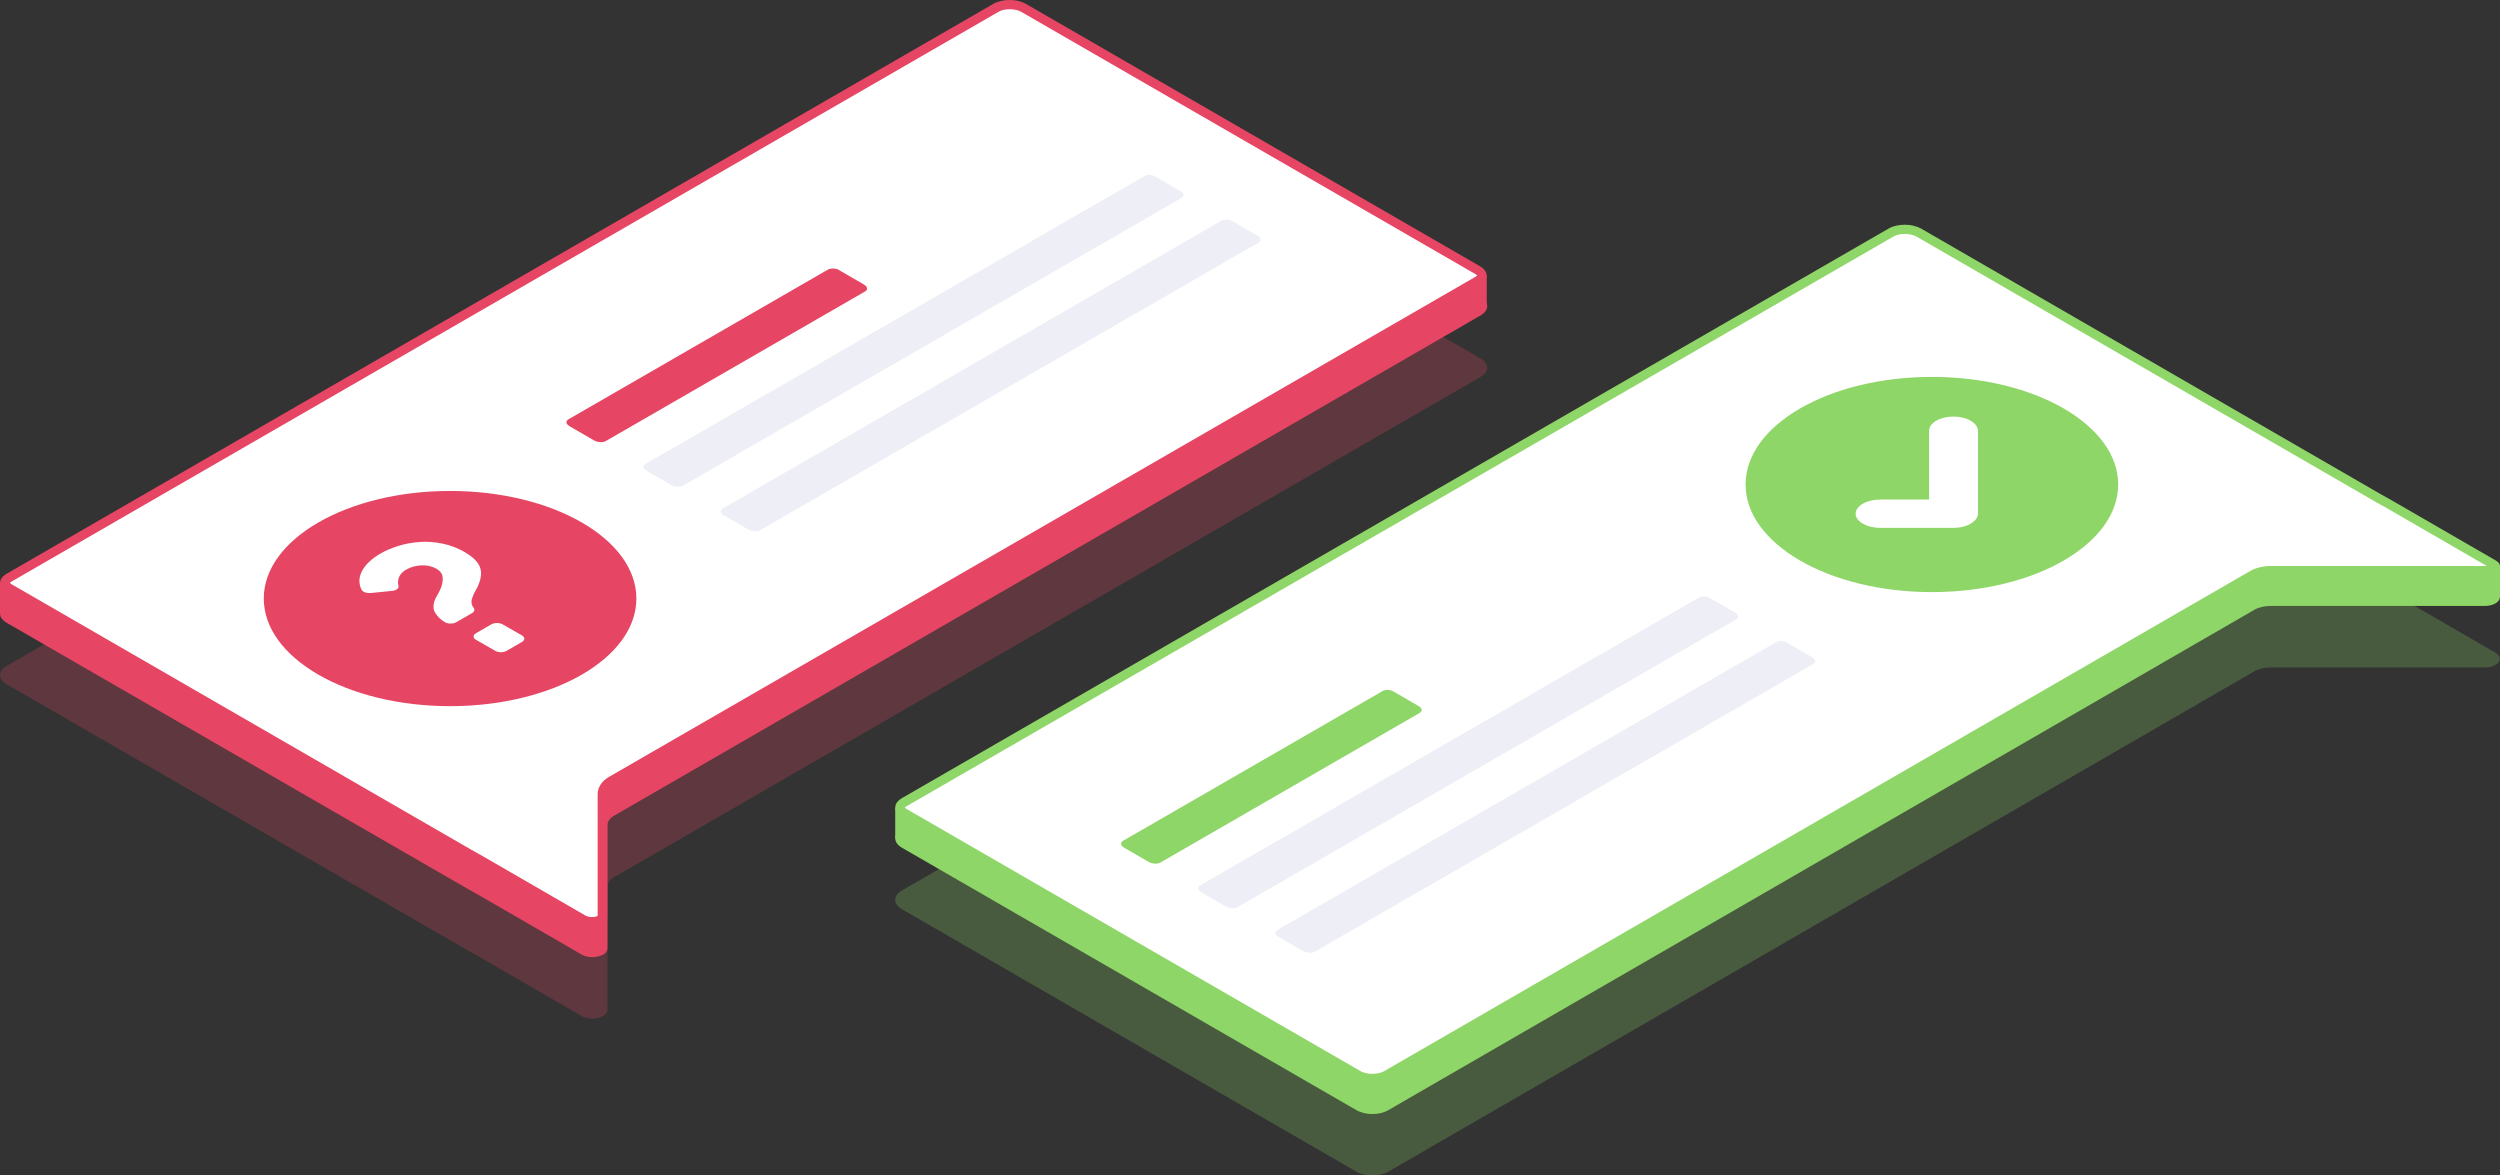 <?xml version="1.0" encoding="UTF-8"?> <!-- Generator: Adobe Illustrator 26.0.3, SVG Export Plug-In . SVG Version: 6.00 Build 0) --> <svg xmlns="http://www.w3.org/2000/svg" xmlns:xlink="http://www.w3.org/1999/xlink" id="Layer_1" x="0px" y="0px" viewBox="0 0 813.2 382.3" style="enable-background:new 0 0 813.2 382.3;" xml:space="preserve"><rect x="0" y="0" width="813.2" height="382.3" fill="#333333" stroke="none"/> <style type="text/css"> .st0{opacity:0.25;fill:#E64663;} .st1{opacity:0.25;fill:#8ED667;} .st2{fill:#E64663;} .st3{fill:#8ED667;} .st4{fill:#FFFFFF;} .st5{fill:#EEEEF6;} </style> <path class="st0" d="M323.2,31.2L2.2,216.6c-2.9,1.7-2.9,4.3,0,6L151.9,309l3.4,1.9l33.9,19.6c3.1,1.8,8.4,0.5,8.4-2l0-40.2 c0-1.1,0.8-2.2,2.2-3l281.8-162.7c2.9-1.7,2.9-4.3,0-6L333.6,31.2C330.7,29.6,326.1,29.6,323.2,31.2z"></path> <path class="st1" d="M293.3,289.7l321-185.3c2.9-1.7,7.5-1.7,10.4,0l149.7,86.4l3.4,1.9l33.9,19.6c3.1,1.8,0.9,4.8-3.5,4.8l-69.6,0 c-1.9,0-3.8,0.4-5.2,1.2L451.6,381.1c-2.9,1.7-7.5,1.7-10.4,0l-147.9-85.4C290.5,294,290.5,291.4,293.3,289.7z"></path> <path class="st2" d="M323.2,11.2L2.2,196.6c-2.9,1.7-2.9,4.3,0,6L151.9,289l3.4,1.9l33.9,19.6c3.1,1.8,8.4,0.5,8.4-2l0-40.2 c0-1.1,0.8-2.2,2.2-3l281.8-162.7c2.9-1.7,2.9-4.3,0-6L333.6,11.2C330.7,9.6,326.1,9.6,323.2,11.2z"></path> <rect x="291.2" y="262.7" class="st3" width="7.1" height="10"></rect> <rect x="802.2" y="184.2" class="st3" width="11" height="10.1"></rect> <rect y="189.6" class="st2" width="6.1" height="9.9"></rect> <rect x="477.5" y="89.6" class="st2" width="6.1" height="10"></rect> <g> <g> <path class="st4" d="M192.5,299.9c-1,0-2-0.2-2.7-0.6L2.9,191.3c-0.9-0.5-1.4-1.1-1.4-1.7s0.5-1.2,1.4-1.7l321-185.3 c1.1-0.7,2.8-1,4.4-1c1.7,0,3.3,0.4,4.4,1l147.9,85.4c0.9,0.5,1.4,1.1,1.4,1.7c0,0.6-0.5,1.2-1.4,1.7L198.9,254 c-1.8,1.1-2.9,2.6-2.9,4.3l0,40.2c0,0.2-0.3,0.5-0.7,0.7C194.5,299.6,193.5,299.9,192.5,299.9L192.5,299.9z"></path> <path class="st2" d="M328.4,3c1.4,0,2.8,0.3,3.7,0.8l147.9,85.4c0.3,0.2,0.4,0.3,0.5,0.4c-0.1,0.1-0.3,0.2-0.5,0.4L198.1,252.7 c-2.3,1.3-3.7,3.4-3.7,5.6l0,39.6c-0.3,0.2-1,0.4-1.9,0.4c-0.8,0-1.5-0.2-1.9-0.4l-33.9-19.6l-3.4-1.9L3.7,190 c-0.3-0.2-0.4-0.3-0.5-0.4c0.1-0.1,0.3-0.2,0.5-0.4l321-185.3C325.6,3.3,327,3,328.4,3 M328.4,0c-1.9,0-3.8,0.4-5.2,1.2L2.2,186.6 c-2.9,1.7-2.9,4.3,0,6L151.9,279l3.4,1.9l33.9,19.6c1,0.6,2.2,0.8,3.4,0.8c2.5,0,4.9-1.1,4.9-2.8l0-40.2c0-1.1,0.8-2.2,2.2-3 L481.4,92.6c2.9-1.7,2.9-4.3,0-6L333.6,1.2C332.1,0.4,330.3,0,328.4,0L328.4,0z"></path> </g> <g> <g> <path class="st5" d="M372.2,57.3l-162.2,93.6c-1,0.6-0.8,1.5,0.3,2.2l8.1,4.7c1.1,0.6,2.8,0.7,3.7,0.2l162.2-93.6 c1-0.6,0.8-1.5-0.3-2.2l-8.1-4.7C374.9,56.8,373.2,56.7,372.2,57.3z"></path> <path class="st5" d="M397.3,71.8l-162.2,93.6c-1,0.6-0.8,1.5,0.3,2.2l8.1,4.7c1.1,0.6,2.8,0.7,3.7,0.2l162.2-93.6 c1-0.6,0.8-1.5-0.3-2.2l-8.1-4.7C400,71.3,398.3,71.2,397.3,71.8z"></path> <path class="st2" d="M269.3,87.7l-84.4,48.7c-1,0.6-0.8,1.5,0.3,2.2l8.1,4.7c1.1,0.6,2.8,0.7,3.7,0.2l84.4-48.7 c1-0.6,0.8-1.5-0.3-2.2l-8.1-4.7C272,87.2,270.3,87.2,269.3,87.7z"></path> </g> <g> <ellipse class="st2" cx="146.4" cy="194.7" rx="60.6" ry="35"></ellipse> <g> <path class="st4" d="M148.4,202.4c-1.1,0.6-2.8,0.6-3.8-0.1c-0.3-0.2-0.6-0.4-0.9-0.6c-0.8-0.6-1.4-1.3-1.9-2 c-0.5-0.7-0.8-1.5-0.8-2.3c0-0.8,0.2-1.8,0.7-2.8c0.3-0.5,0.6-1.2,1.1-2c0.4-0.8,0.8-1.7,1-2.6c0.2-0.9,0.3-1.8,0.1-2.7 c-0.2-0.9-0.8-1.6-1.9-2.3c-1.5-0.8-3.1-1.2-5-1.1c-1.9,0.1-3.5,0.6-4.9,1.4c-0.9,0.5-1.5,1.1-1.9,1.7c-0.4,0.6-0.6,1.2-0.7,1.8 c-0.1,0.6,0,1.2,0.1,1.7c0,0,0,0,0,0c0.3,0.8-0.7,1.6-2.1,1.7l-6.9,0.7c-1.3,0.1-2.6-0.3-3-1.1c-0.9-1.8-0.9-3.7-0.1-5.5 c1-2.3,3.1-4.4,6.2-6.2c1.7-1,3.6-1.8,5.8-2.5c2.2-0.7,4.5-1.1,6.9-1.3c2.4-0.2,4.9,0,7.4,0.5c2.5,0.5,5,1.4,7.4,2.8 c2.5,1.5,4.1,3,4.8,4.6c0.7,1.6,0.6,3.3-0.1,5.3c-0.3,0.9-0.7,1.8-1.2,2.6c-0.5,0.8-0.8,1.6-1.1,2.4c-0.3,0.8-0.3,1.5-0.1,2.2 c0.1,0.3,0.3,0.6,0.5,0.9c0.5,0.6,0.4,1.3-0.4,1.8L148.4,202.4z M161.1,211.7l-6.3-3.6c-1-0.6-1-1.5,0-2.1l5-2.9 c1-0.6,2.7-0.6,3.7,0l6.3,3.6c1,0.6,1,1.5,0,2.1l-5,2.9C163.8,212.3,162.1,212.3,161.1,211.7z"></path> </g> </g> </g> </g> <g> <path class="st3" d="M293.3,269.7l321-185.3c2.9-1.7,7.5-1.7,10.4,0l149.7,86.4l3.4,1.9l33.9,19.6c3.1,1.8,0.9,4.8-3.5,4.8l-69.6,0 c-1.9,0-3.8,0.4-5.2,1.2L451.6,361.1c-2.9,1.7-7.5,1.7-10.4,0l-147.9-85.4C290.5,274,290.5,271.4,293.3,269.7z"></path> <g> <path class="st4" d="M446.4,350.8c-1.7,0-3.3-0.4-4.4-1l-147.9-85.4c-0.9-0.5-1.4-1.1-1.4-1.7s0.5-1.2,1.4-1.7l321-185.3 c1.1-0.7,2.8-1,4.4-1s3.3,0.4,4.4,1L811,183.6c0.4,0.3,0.7,0.6,0.7,0.7c-0.1,0.4-1.3,1.3-3.4,1.3h-69.6c-2.2,0-4.3,0.5-5.9,1.4 L450.8,349.8C449.7,350.4,448.1,350.8,446.4,350.8z"></path> <g> <path class="st3" d="M619.6,76.1c1.4,0,2.8,0.3,3.7,0.8L773,163.4l3.4,1.9l32.5,18.8c-0.2,0-0.4,0-0.6,0l-69.6,0 c-2.5,0-4.9,0.6-6.7,1.6L450.1,348.5c-0.9,0.5-2.3,0.8-3.7,0.8c-1.4,0-2.8-0.3-3.7-0.8l-147.9-85.4c-0.3-0.2-0.4-0.3-0.5-0.4 c0.1-0.1,0.3-0.2,0.5-0.4l321-185.3C616.8,76.4,618.1,76.1,619.6,76.1 M619.6,73.1c-1.9,0-3.8,0.4-5.2,1.2l-321,185.3 c-2.9,1.7-2.9,4.3,0,6l147.9,85.4c1.4,0.8,3.3,1.2,5.2,1.2s3.8-0.4,5.2-1.2l281.8-162.7c1.4-0.8,3.2-1.2,5.2-1.2l69.6,0 c4.4,0,6.6-3,3.5-4.8l-33.9-19.6l-3.4-1.9L624.8,74.3C623.3,73.5,621.5,73.1,619.6,73.1L619.6,73.1z"></path> </g> </g> <g> <g> <g> <path class="st5" d="M552.6,194.4L390.4,288c-1,0.6-0.8,1.5,0.3,2.2l8.1,4.7c1.1,0.6,2.8,0.7,3.7,0.2l162.2-93.6 c1-0.6,0.8-1.5-0.3-2.2l-8.1-4.7C555.2,193.9,553.6,193.8,552.6,194.4z"></path> <path class="st5" d="M577.7,208.9l-162.2,93.6c-1,0.6-0.8,1.5,0.3,2.2l8.1,4.7c1.1,0.6,2.8,0.7,3.7,0.2l162.2-93.6 c1-0.6,0.8-1.5-0.3-2.2l-8.1-4.7C580.3,208.4,578.7,208.3,577.7,208.9z"></path> <path class="st3" d="M449.7,224.8l-84.4,48.7c-1,0.6-0.8,1.5,0.3,2.2l8.1,4.7c1.1,0.6,2.8,0.7,3.7,0.2l84.4-48.7 c1-0.6,0.8-1.5-0.3-2.2l-8.1-4.7C452.3,224.3,450.7,224.2,449.7,224.8z"></path> </g> </g> <g> <ellipse class="st3" cx="628.4" cy="157.6" rx="60.6" ry="35"></ellipse> </g> <path class="st4" d="M635.4,135.5L635.4,135.5c-4.4,0-7.9,2.1-7.9,4.6l0,22.4l-16,0c-4.4,0-7.9,2.1-7.9,4.6c0,2.5,3.6,4.6,7.9,4.6 l23.9,0c2.4,0,4.6-0.6,6-1.6c0.1-0.1,0.2-0.2,0.4-0.3c0.2-0.2,0.4-0.3,0.6-0.5c0.6-0.7,1-1.4,1-2.2l0-26.9 C643.4,137.6,639.8,135.5,635.4,135.5z"></path> </g> </g> </svg> 